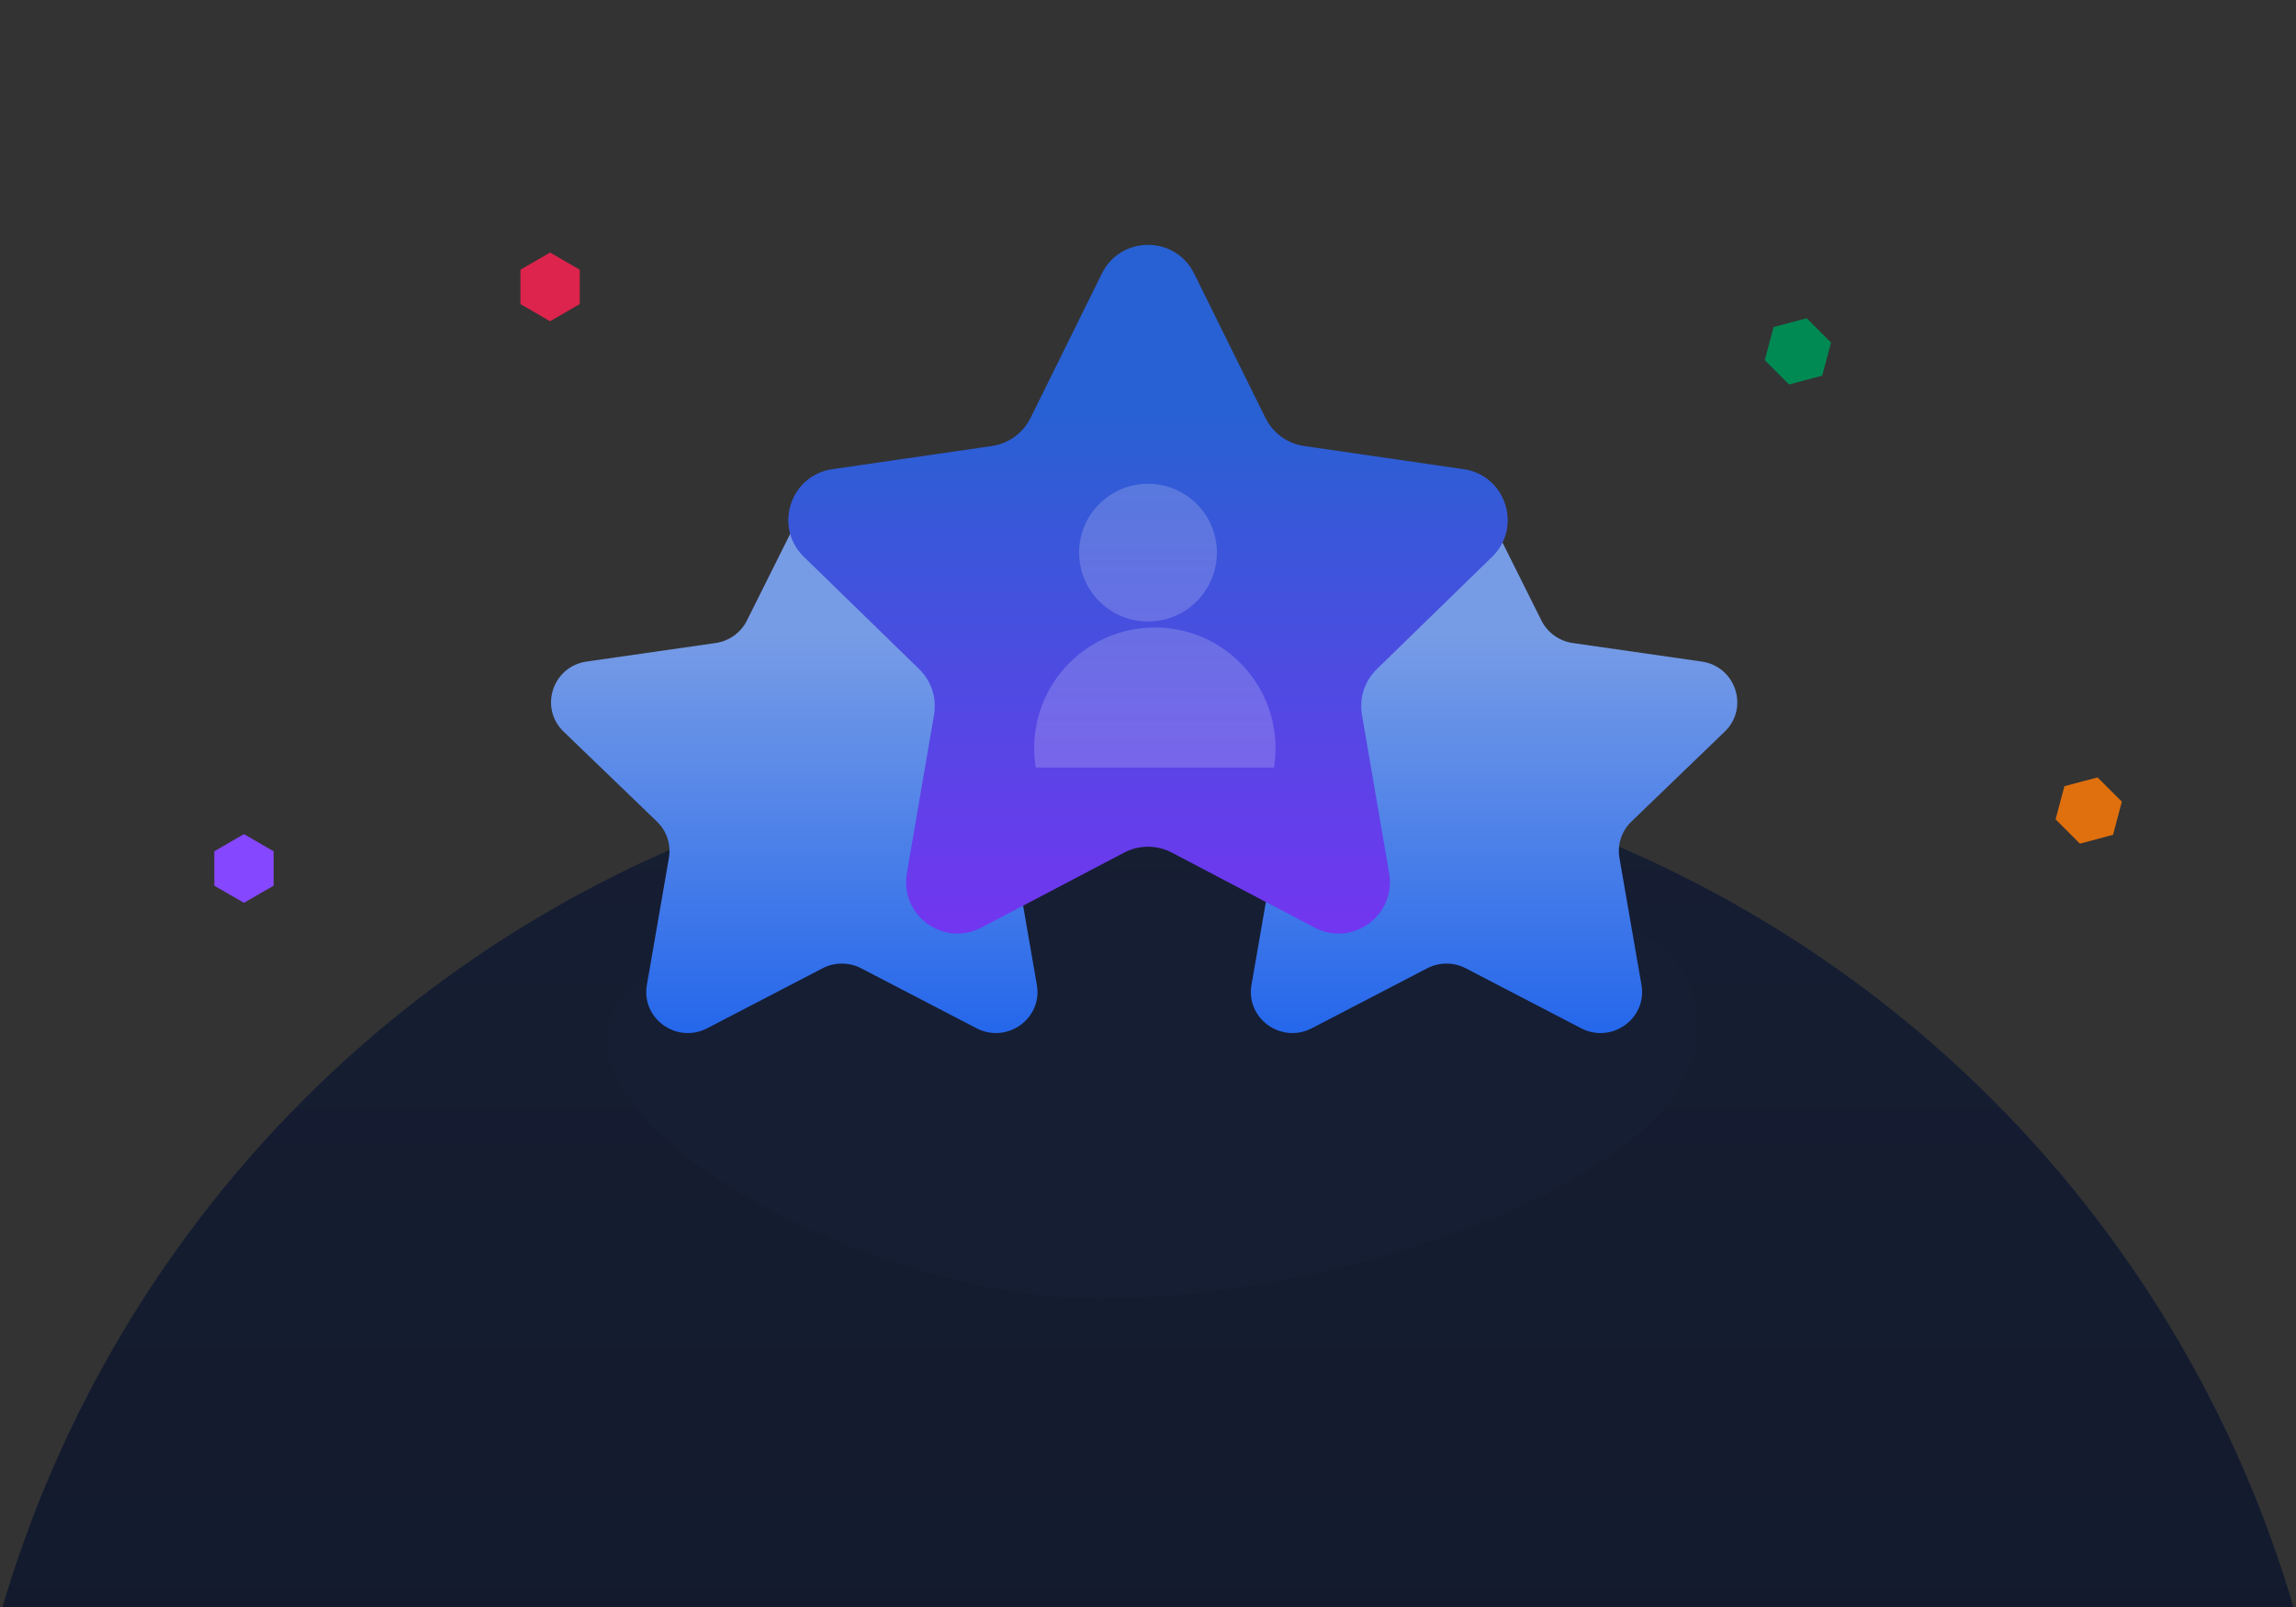 <svg width="300" height="210" viewBox="0 0 300 210" fill="none" xmlns="http://www.w3.org/2000/svg">
<rect x="0" y="0" width="300" height="210" fill="#333333" stroke="none"/>
<g clip-path="url(#clip0_4341_9481)">
<circle cx="150" cy="254" r="156" fill="url(#paint0_linear_4341_9481)"/>
<path d="M82.033 129.476C96.044 114.807 133.01 113.959 163.708 115.229C194.406 116.5 222.523 115.67 221.711 135.267C220.9 154.865 171.312 170.911 140.614 169.641C109.916 168.37 68.021 144.145 82.033 129.476Z" fill="#161E33"/>
<path d="M114.871 65.995L122.406 81.09C123.197 82.675 124.727 83.774 126.496 84.029L143.343 86.45C147.799 87.09 149.578 92.504 146.354 95.612L134.163 107.362C132.882 108.596 132.298 110.374 132.6 112.117L135.478 128.709C136.24 133.097 131.582 136.443 127.596 134.371L112.528 126.538C110.945 125.715 109.054 125.715 107.472 126.538L92.404 134.371C88.418 136.443 83.76 133.096 84.522 128.709L87.4 112.117C87.702 110.374 87.118 108.596 85.837 107.362L73.646 95.612C70.422 92.504 72.201 87.089 76.657 86.449L93.504 84.028C95.273 83.774 96.803 82.675 97.594 81.09L105.129 65.994C107.121 62.002 112.879 62.002 114.871 65.994V65.995Z" fill="url(#paint1_linear_4341_9481)"/>
<path d="M193.871 65.994L201.406 81.09C202.197 82.675 203.727 83.774 205.496 84.029L222.343 86.45C226.799 87.09 228.578 92.504 225.354 95.612L213.163 107.362C211.882 108.596 211.298 110.374 211.6 112.117L214.478 128.708C215.24 133.097 210.582 136.443 206.596 134.371L191.528 126.538C189.945 125.715 188.054 125.715 186.472 126.538L171.404 134.371C167.418 136.443 162.76 133.096 163.522 128.708L166.4 112.117C166.702 110.374 166.117 108.596 164.837 107.362L152.646 95.612C149.422 92.504 151.201 87.09 155.657 86.45L172.504 84.029C174.273 83.775 175.803 82.676 176.594 81.09L184.129 65.994C186.121 62.002 191.879 62.002 193.871 65.994Z" fill="url(#paint2_linear_4341_9481)"/>
<path d="M156.026 35.743L165.345 54.612C166.323 56.594 168.215 57.967 170.403 58.286L191.24 61.311C196.751 62.111 198.951 68.88 194.964 72.764L179.886 87.452C178.303 88.995 177.58 91.217 177.953 93.396L181.513 114.136C182.454 119.621 176.694 123.803 171.764 121.214L153.127 111.422C151.17 110.393 148.831 110.393 146.873 111.422L128.236 121.214C123.307 123.803 117.546 119.621 118.487 114.136L122.047 93.396C122.42 91.217 121.698 88.995 120.114 87.452L105.036 72.764C101.049 68.88 103.249 62.111 108.76 61.311L129.597 58.286C131.785 57.968 133.677 56.594 134.655 54.612L143.974 35.743C146.439 30.752 153.56 30.752 156.024 35.743H156.026Z" fill="url(#paint3_linear_4341_9481)"/>
<path opacity="0.2" d="M150 81.22C154.971 81.22 159 77.19 159 72.22C159 67.249 154.971 63.22 150 63.22C145.029 63.22 141 67.249 141 72.22C141 77.19 145.029 81.22 150 81.22Z" fill="#F0F3FA"/>
<path opacity="0.2" d="M166.662 97.765C166.662 98.628 166.593 99.475 166.459 100.301H135.332C135.198 99.475 135.129 98.628 135.129 97.765C135.129 89.057 142.188 81.999 150.895 81.999C159.602 81.999 166.662 89.058 166.662 97.765Z" fill="#F0F3FA"/>
<path d="M269.74 102.74L268.588 107.068L271.763 110.244L276.091 109.091L277.244 104.763L274.068 101.588L269.74 102.74Z" fill="#E0700D"/>
<path d="M31.875 109L28 111.245V115.736L31.875 117.981L35.751 115.736V111.245L31.875 109Z" fill="#8547FF"/>
<path d="M231.74 42.74L230.588 47.068L233.763 50.244L238.091 49.091L239.244 44.763L236.068 41.588L231.74 42.74Z" fill="#008A53"/>
<path d="M71.876 33L68 35.245V39.736L71.876 41.981L75.751 39.736V35.245L71.876 33Z" fill="#DC244C"/>
</g>
<defs>
<linearGradient id="paint0_linear_4341_9481" x1="150" y1="98" x2="150" y2="410" gradientUnits="userSpaceOnUse">
<stop stop-color="#161E33"/>
<stop offset="1" stop-color="#0E1424"/>
</linearGradient>
<linearGradient id="paint1_linear_4341_9481" x1="110" y1="82.934" x2="110" y2="135" gradientUnits="userSpaceOnUse">
<stop stop-color="#779CE6"/>
<stop offset="1" stop-color="#2567EB"/>
</linearGradient>
<linearGradient id="paint2_linear_4341_9481" x1="189" y1="82.934" x2="189" y2="135" gradientUnits="userSpaceOnUse">
<stop stop-color="#779CE6"/>
<stop offset="1" stop-color="#2567EB"/>
</linearGradient>
<linearGradient id="paint3_linear_4341_9481" x1="150" y1="53.908" x2="150" y2="122" gradientUnits="userSpaceOnUse">
<stop stop-color="#2861D3"/>
<stop offset="1" stop-color="#7335F0"/>
</linearGradient>
<clipPath id="clip0_4341_9481">
<rect width="300" height="210" fill="white"/>
</clipPath>
</defs>
</svg>
